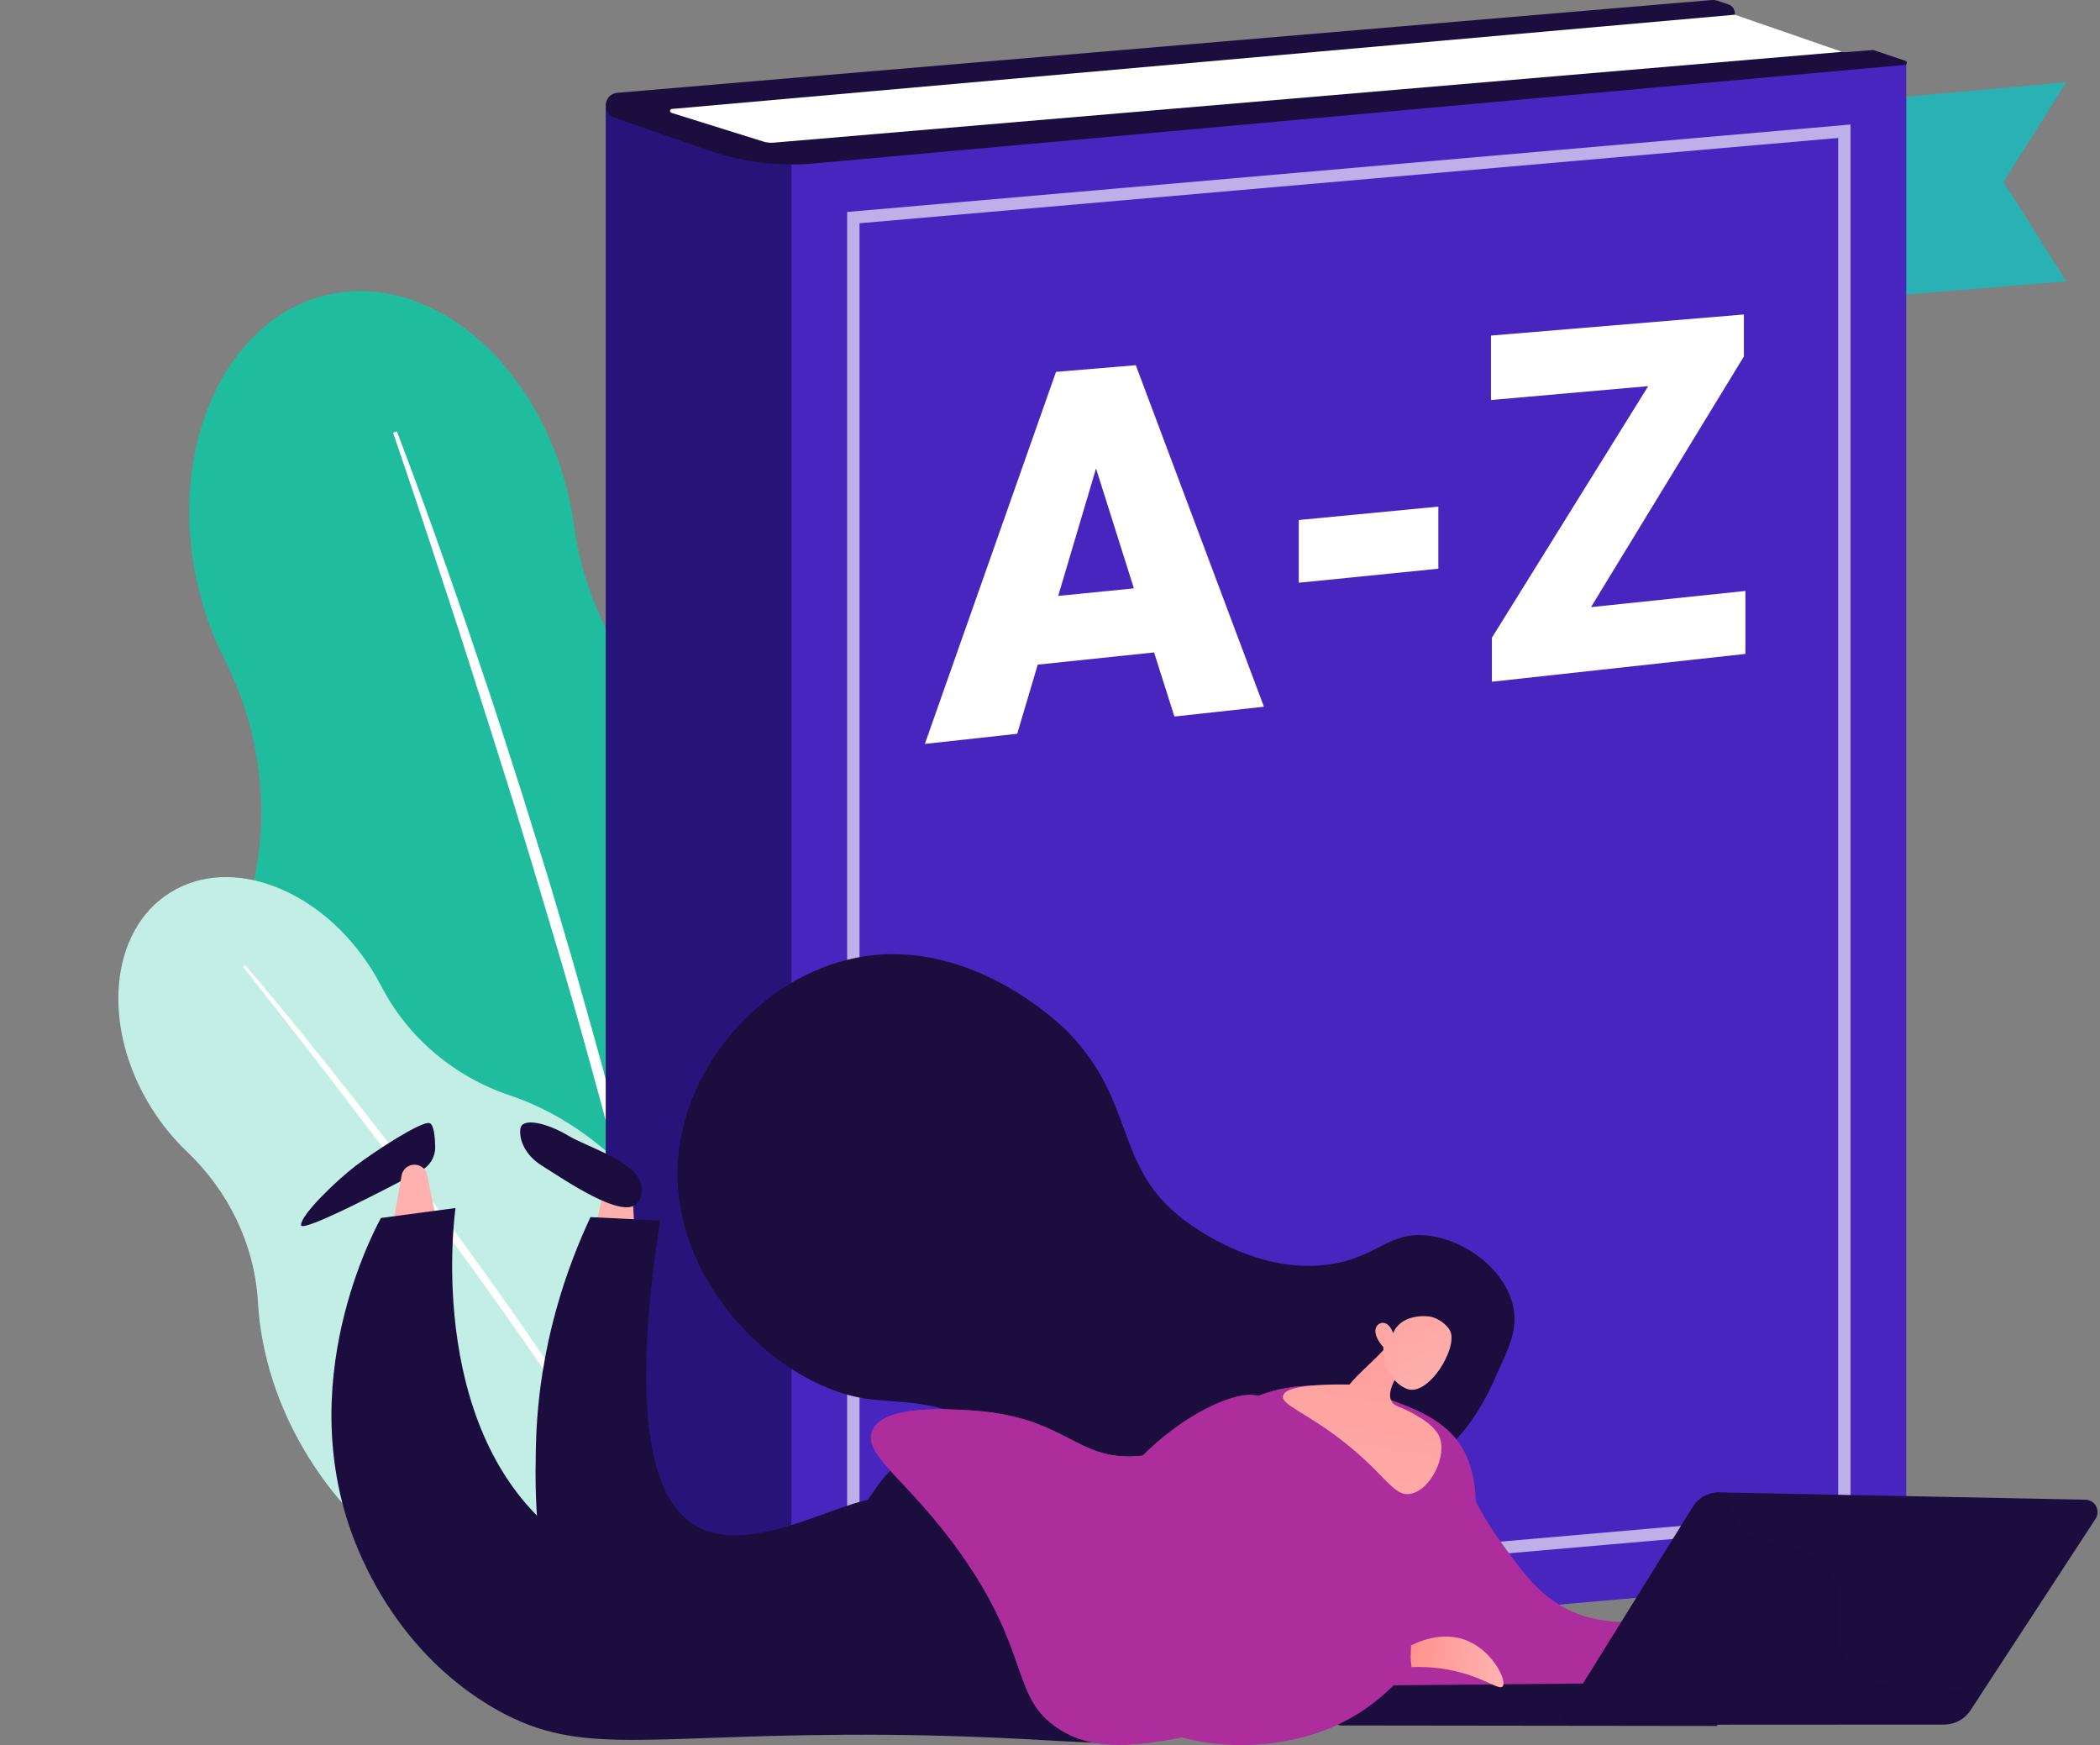 <svg xmlns="http://www.w3.org/2000/svg" width="603" height="501" viewBox="0 0 603 501" fill="none"><rect x="0" y="0" width="603" height="501" fill="#808080" stroke="none"/><path d="M246.316 288.968C239.16 256.478 222.063 229.524 200.453 212.602C181.134 197.475 168.218 175.515 164.899 151.229C164.55 148.676 164.093 146.106 163.525 143.526C154.919 104.451 124.001 78.047 94.466 84.551C64.932 91.056 47.967 128.006 56.573 167.081C58.332 175.071 61.026 182.53 64.45 189.285C75.377 210.842 78.162 235.738 71.323 258.93C65.211 279.655 64.198 303.537 69.562 327.896C77.564 364.226 97.994 393.636 123.266 409.836C132.825 415.964 141.237 423.79 147.961 432.928C159.137 448.112 176.079 456.338 192.66 452.686C210.548 448.746 223.008 432.087 225.657 411.543C227.156 399.918 230.924 388.737 236.357 378.341C249.184 353.799 253.551 321.818 246.316 288.968Z" fill="#20BC9E"></path><path d="M113.963 123.843C123.509 148.818 132.245 174.079 140.717 199.432C142.838 205.769 144.856 212.14 146.895 218.504L149.952 228.05L152.929 237.622C154.89 244.011 156.938 250.374 158.826 256.785L164.491 276.019C168.104 288.889 171.825 301.728 175.198 314.665C176.894 321.131 178.716 327.563 180.28 334.063L185.062 353.539C191.176 379.569 196.638 405.766 200.764 432.187L199.627 432.376L195.787 412.725L194.838 407.812L193.767 402.923L191.605 393.149L189.462 383.373C188.754 380.114 187.925 376.88 187.162 373.632C185.592 367.146 184.074 360.648 182.463 354.173C175.85 328.313 168.894 302.54 161.407 276.914C157.565 264.13 153.834 251.314 149.903 238.555L146.981 228.979L143.98 219.427C141.982 213.057 139.984 206.688 137.923 200.339C133.907 187.605 129.801 174.9 125.591 162.228C121.447 149.535 117.182 136.877 112.881 124.239L113.963 123.843Z" fill="white"></path><path d="M193.457 353.175C181.388 333.887 164.202 320.439 146.421 314.484C130.526 309.16 117.175 297.972 109.459 283.09C108.648 281.526 107.763 279.976 106.805 278.444C92.291 255.248 66.347 245.315 48.857 256.258C31.368 267.202 28.956 294.877 43.471 318.074C46.439 322.817 49.885 327.004 53.638 330.571C65.618 341.955 73.131 357.351 74.067 373.851C74.902 388.596 79.74 404.207 88.789 418.668C102.283 440.234 122.176 454.501 142.145 459.155C149.699 460.915 156.905 464.031 163.328 468.378C174.002 475.601 186.783 477.023 196.602 470.879C207.194 464.251 211.375 450.673 208.354 436.837C206.646 429.008 206.498 420.945 207.6 413.008C210.203 394.269 205.659 372.675 193.457 353.175Z" fill="#C3EEE6"></path><path d="M70.422 277.102C82.299 291.003 93.722 305.274 104.995 319.663C107.815 323.259 110.577 326.901 113.351 330.533L117.511 335.981L121.625 341.465C124.354 345.131 127.133 348.76 129.82 352.457L137.883 363.548C143.164 371.01 148.508 378.427 153.65 385.987C156.226 389.764 158.876 393.489 161.376 397.318L168.927 408.766C178.84 424.131 188.373 439.753 197.099 455.824L196.412 456.206L189.426 444.429L187.687 441.482L185.874 438.579L182.238 432.779L178.613 426.973C177.408 425.036 176.132 423.143 174.895 421.226C172.395 417.408 169.926 413.571 167.402 409.769C157.206 394.628 146.81 379.621 136.106 364.83C130.698 357.476 125.353 350.075 119.894 342.758L115.814 337.259L111.689 331.794C108.941 328.149 106.193 324.504 103.408 320.886C97.9 313.604 92.339 306.361 86.72 299.164C81.138 291.937 75.488 284.761 69.817 277.605L70.422 277.102Z" fill="white"></path><path d="M501.735 31.887L593.342 23.61L575.311 52.203L593.342 80.783L505.647 87.947L501.735 31.887Z" fill="#29B1B3"></path><path d="M229.487 46.01L173.927 30.876V454.03C173.927 454.03 209.857 476.892 229.487 479.614V46.01Z" fill="#27147A"></path><path d="M547.364 18.368L227.266 46.259V476.874C227.266 478.481 228.643 479.743 230.244 479.604L547.364 451.973V18.368Z" fill="#4825BE"></path><path opacity="0.64" d="M531.377 437.378L243.253 462.482V60.852L531.377 35.748V437.378ZM246.806 458.62L527.824 434.135V39.61L246.806 64.096V458.62Z" fill="white"></path><path d="M331.381 187.308L297.98 190.807L292.088 210.66L265.567 213.568L303.225 106.759L326.141 104.847L362.931 202.893L337.224 205.711L331.381 187.308ZM303.854 171.083L325.589 168.912L314.717 134.489L303.854 171.083Z" fill="white"></path><path d="M413.007 163.267L372.93 167.302V149.292L413.007 145.445L413.007 163.267Z" fill="white"></path><path d="M456.84 174.302L501.187 169.655V187.734L428.385 195.716V183.087L473.274 110.855L428.123 114.842V96.34L500.746 90.282V102.335L456.84 174.302Z" fill="white"></path><path d="M547.125 17.451C547.747 17.659 547.64 18.569 546.987 18.628L233.785 46.924C223.541 47.857 213.217 46.587 203.505 43.201L176.385 33.745C172.653 32.444 173.344 26.971 177.282 26.639L491.418 0.016C492.029 -0.036 492.645 0.038 493.226 0.233L496.29 1.259C497.406 1.633 498.157 2.677 498.157 3.853V9.408L529.521 15.011L537.775 14.369C537.856 14.363 537.937 14.373 538.014 14.399L547.125 17.451Z" fill="#1C0D3F"></path><path d="M498.157 4.227L528.955 14.885L222.065 40.962C221.104 41.044 220.137 40.938 219.216 40.65L192.816 32.4C192.215 32.212 192.309 31.335 192.936 31.279L498.157 4.227Z" fill="white"></path><path d="M121.009 335.993C123.462 334.689 124.997 332.132 124.956 329.355C124.912 326.32 124.584 322.83 123.337 322.438C121.086 321.732 107.438 330.624 102.047 334.755C96.656 338.885 86.458 348.65 86.439 351.691C86.424 354.137 111.283 341.163 121.009 335.993Z" fill="#1C0D3F"></path><path d="M125.509 351.42L122.702 337.401C122.241 335.099 119.806 333.777 117.624 334.646C116.414 335.128 115.54 336.2 115.312 337.483L112.034 355.954L125.509 351.42Z" fill="url(#paint0_linear_9_2504)"></path><path d="M182.201 353.087L181.363 338.681L174.237 336.744L171.027 352.555L182.201 353.087Z" fill="url(#paint1_linear_9_2504)"></path><path d="M183.006 345.4C178.891 350.271 162.497 338.986 155.437 334.54C150.84 331.645 148.939 327.169 149.437 323.985C149.935 320.8 156.9 322.254 163.403 326.169C167.024 328.348 176.426 331.577 181.126 335.555C184.867 338.722 185.121 342.896 183.006 345.4Z" fill="#1C0D3F"></path><path d="M242.121 460.905C251.401 452.099 261.259 437.386 257.265 431.934C251.021 423.411 219.017 448.586 200.218 438.25C189.397 432.3 179.86 412.883 189.553 350.411C182.887 350.081 176.221 349.751 169.554 349.421C163.183 363.024 154.645 385.758 153.894 414.678C153.882 415.149 153.864 415.862 153.847 416.778C153.601 430.376 153.236 461.809 169.268 475.212C187.599 490.536 223.268 478.798 242.121 460.905Z" fill="#1C0D3F"></path><path d="M272.896 421.039C269.057 419.098 265.711 418.256 262.3 418.832C253.275 420.354 250.77 430.622 242.225 439.633C231.521 450.923 217.462 453.783 213.39 454.612C188.472 459.681 167.461 445.733 163.759 443.153C163.396 442.9 163.115 442.7 162.922 442.563C122.132 413.559 130.351 349.962 130.804 346.812C123.662 347.766 116.518 348.72 109.376 349.674C106.172 355.642 82.486 401.549 104.321 448.213C107.357 454.701 117.687 476.042 141.086 489.953C165.084 504.22 182.153 498.381 242.103 498.037C312.476 497.632 328.774 505.449 334.874 494.67C346.535 474.066 289.425 429.398 272.896 421.039Z" fill="#1C0D3F"></path><path d="M415.105 416.194C424.54 408.041 429.555 394.977 429.555 394.977C433.393 386.778 435.656 381.941 434.651 375.922C432.805 364.867 420.951 355.915 409.809 354.715C399.194 353.573 395.989 360.195 383.821 362.641C363.785 366.668 345.535 354.125 341.975 351.678C319.15 335.989 327.176 317.259 306.478 296.099C305.047 294.636 278.723 268.539 245.985 274.941C218.143 280.384 194.709 307.562 194.538 336.719C194.346 369.532 223.661 397.53 248.013 401.455C257.488 402.982 269.495 401.394 283.085 409.836C291.35 414.97 294.458 420.247 298.461 424.446C322.072 449.218 383.467 443.534 415.105 416.194Z" fill="#1C0D3F"></path><path d="M416.688 420.932C421.337 422.267 420.803 428.548 430.765 442.434C436.004 449.737 440.256 455.663 446.392 459.851C465.568 472.936 487.04 458.045 498.228 470.659C501.234 474.048 504.431 480.475 502.324 485.215C498.483 493.854 479.933 490.328 416.344 485.335C390.526 483.308 384.248 483.157 380.853 477.715C370.251 460.723 403.332 417.098 416.688 420.932Z" fill="#AC2D9B"></path><path d="M490.878 482.986L389.051 483.935C387.65 483.949 386.345 484.648 385.557 485.807L382.568 490.21C381.08 492.402 382.647 495.366 385.297 495.369L493.111 495.501L490.878 482.986Z" fill="#1C0D3F"></path><path d="M598.809 430.547L493.732 428.453C490.622 428.391 487.711 429.971 486.069 432.613L447.195 495.153L558.259 495.095C561.307 495.094 564.149 493.555 565.817 491.003L601.716 436.049C603.244 433.709 601.603 430.602 598.809 430.547Z" fill="#1C0D3F"></path><path opacity="0.3" d="M486.069 432.613C487.711 429.971 490.623 428.391 493.732 428.453L496.034 428.499C496.244 431.902 497.162 435.043 499.138 437.628C505.305 445.697 516.251 441.3 523.943 449.885C532.393 459.317 523.831 469.811 531.373 478.576C539.311 487.802 552.998 481.083 568.181 487.384L565.816 491.003C564.149 493.555 561.307 495.094 558.259 495.096L447.195 495.153L486.069 432.613Z" fill="#1C0D3F"></path><path d="M397.958 401.407C406.222 404.473 414.917 407.588 419.703 415.489C428.65 430.257 421.678 457.766 408.9 473.419C399.959 484.371 387.58 487.532 363.188 493.407C331.577 501.021 316.036 504.3 303.727 496.126C290.232 487.165 296.151 474.807 276.169 446.415C261.235 425.196 248.14 418.189 250.337 411.164C252.783 403.345 271.369 404.474 278.456 404.904C306.323 406.597 308.586 419.313 326.473 418.048C347.466 416.563 350.43 398.616 376.128 397.826C386.516 397.506 394.635 400.174 397.958 401.407Z" fill="#AC2D9B"></path><path d="M397.958 401.407C406.222 404.473 414.917 407.588 419.703 415.489C428.65 430.257 421.678 457.766 408.9 473.419C399.959 484.371 387.58 487.532 363.188 493.407C331.577 501.021 316.036 504.3 303.727 496.126C290.232 487.165 296.151 474.807 276.169 446.415C261.235 425.196 248.14 418.189 250.337 411.164C252.783 403.345 271.369 404.474 278.456 404.904C306.323 406.597 308.586 419.313 326.473 418.048C347.466 416.563 350.43 398.616 376.128 397.826C386.516 397.506 394.635 400.174 397.958 401.407Z" fill="#AC2D9B"></path><path opacity="0.3" d="M300.032 453.577C311.185 460.298 318.69 451.278 342.748 450.588C375.738 449.642 386.841 465.882 406.05 458.329C410.729 456.489 416.422 453.004 422.016 445.926C419.635 456.007 414.929 466.033 408.9 473.418C399.959 484.37 387.58 487.532 363.188 493.407C331.577 501.021 316.036 504.299 303.727 496.126C290.232 487.165 296.151 474.807 276.169 446.414C261.235 425.195 248.14 418.189 250.337 411.164C250.822 409.615 251.957 408.428 253.493 407.507C266.099 409.565 274.299 414.373 279.757 420.101C291.524 432.452 287.909 446.271 300.032 453.577Z" fill="#AC2D9B"></path><path d="M405.543 405.702C407.888 406.996 411.824 409.261 413.218 412.268C415.753 417.736 410.82 427.884 404.948 428.867C400.09 429.68 398.103 423.632 386.076 414.12C375.128 405.46 367.829 403.398 368.412 400.742C368.785 399.041 372.353 397.271 387.491 397.492C389.815 394.471 395.931 389.418 398.254 386.396C401.554 387.053 401.061 389.743 404.361 390.4C398.809 397.405 398.634 400.658 399.585 402.329C400.409 403.778 401.876 403.677 405.543 405.702Z" fill="url(#paint2_linear_9_2504)"></path><path d="M397.215 386.729C397.215 386.729 396.847 395.504 403.742 398.634C409.915 401.437 418.724 387.031 416.431 382.153C415.667 380.526 413.264 378.556 410.883 378.029C409.209 377.658 402.212 377.341 400.014 382.762C399.492 381 398.362 379.827 397.15 379.767C396.957 379.757 396.398 379.817 395.941 380.116C394.29 381.198 394.642 383.896 397.215 386.729Z" fill="url(#paint3_linear_9_2504)"></path><path d="M431.463 484.164C432.821 482.677 428.821 474.239 421.468 471.097C413.691 467.773 405.923 471.983 404.667 472.689L405.302 478.611C408.838 478.466 414.021 478.624 419.93 480.298C427.127 482.336 430.49 485.23 431.463 484.164Z" fill="url(#paint4_linear_9_2504)"></path><path d="M405.241 470.894C401.512 469.628 395.495 467.83 387.899 466.711C373.486 464.587 368.113 467.074 361.443 463.131C355.455 459.591 350.052 451.831 349.867 443.817C349.55 430.139 364.621 423.855 364.196 406.646C364.105 402.968 363.386 402.017 362.841 401.536C356.96 396.349 330.249 409.659 317.711 431.273C314.806 436.282 302.157 459.845 313.083 479.719C325.522 502.344 360.533 505.668 383.242 495.566C393.939 490.807 400.94 483.499 404.939 478.475C405.04 475.948 405.14 473.421 405.241 470.894Z" fill="#AC2D9B"></path><defs><linearGradient id="paint0_linear_9_2504" x1="121.958" y1="326.868" x2="95.456" y2="549.936" gradientUnits="userSpaceOnUse"><stop stop-color="#FEB3B1"></stop><stop offset="0.996" stop-color="#FF928E"></stop></linearGradient><linearGradient id="paint1_linear_9_2504" x1="174.028" y1="325.96" x2="198.681" y2="549.615" gradientUnits="userSpaceOnUse"><stop stop-color="#FEB3B1"></stop><stop offset="0.996" stop-color="#FF928E"></stop></linearGradient><linearGradient id="paint2_linear_9_2504" x1="381.273" y1="467.238" x2="404.828" y2="327.732" gradientUnits="userSpaceOnUse"><stop stop-color="#FEB3B1"></stop><stop offset="0.996" stop-color="#FF928E"></stop></linearGradient><linearGradient id="paint3_linear_9_2504" x1="416.341" y1="407.961" x2="382.071" y2="329.573" gradientUnits="userSpaceOnUse"><stop stop-color="#FEB3B1"></stop><stop offset="1" stop-color="#FF928E"></stop></linearGradient><linearGradient id="paint4_linear_9_2504" x1="431.956" y1="477.459" x2="404.522" y2="476.38" gradientUnits="userSpaceOnUse"><stop stop-color="#FEB3B1"></stop><stop offset="0.996" stop-color="#FF928E"></stop></linearGradient></defs></svg>